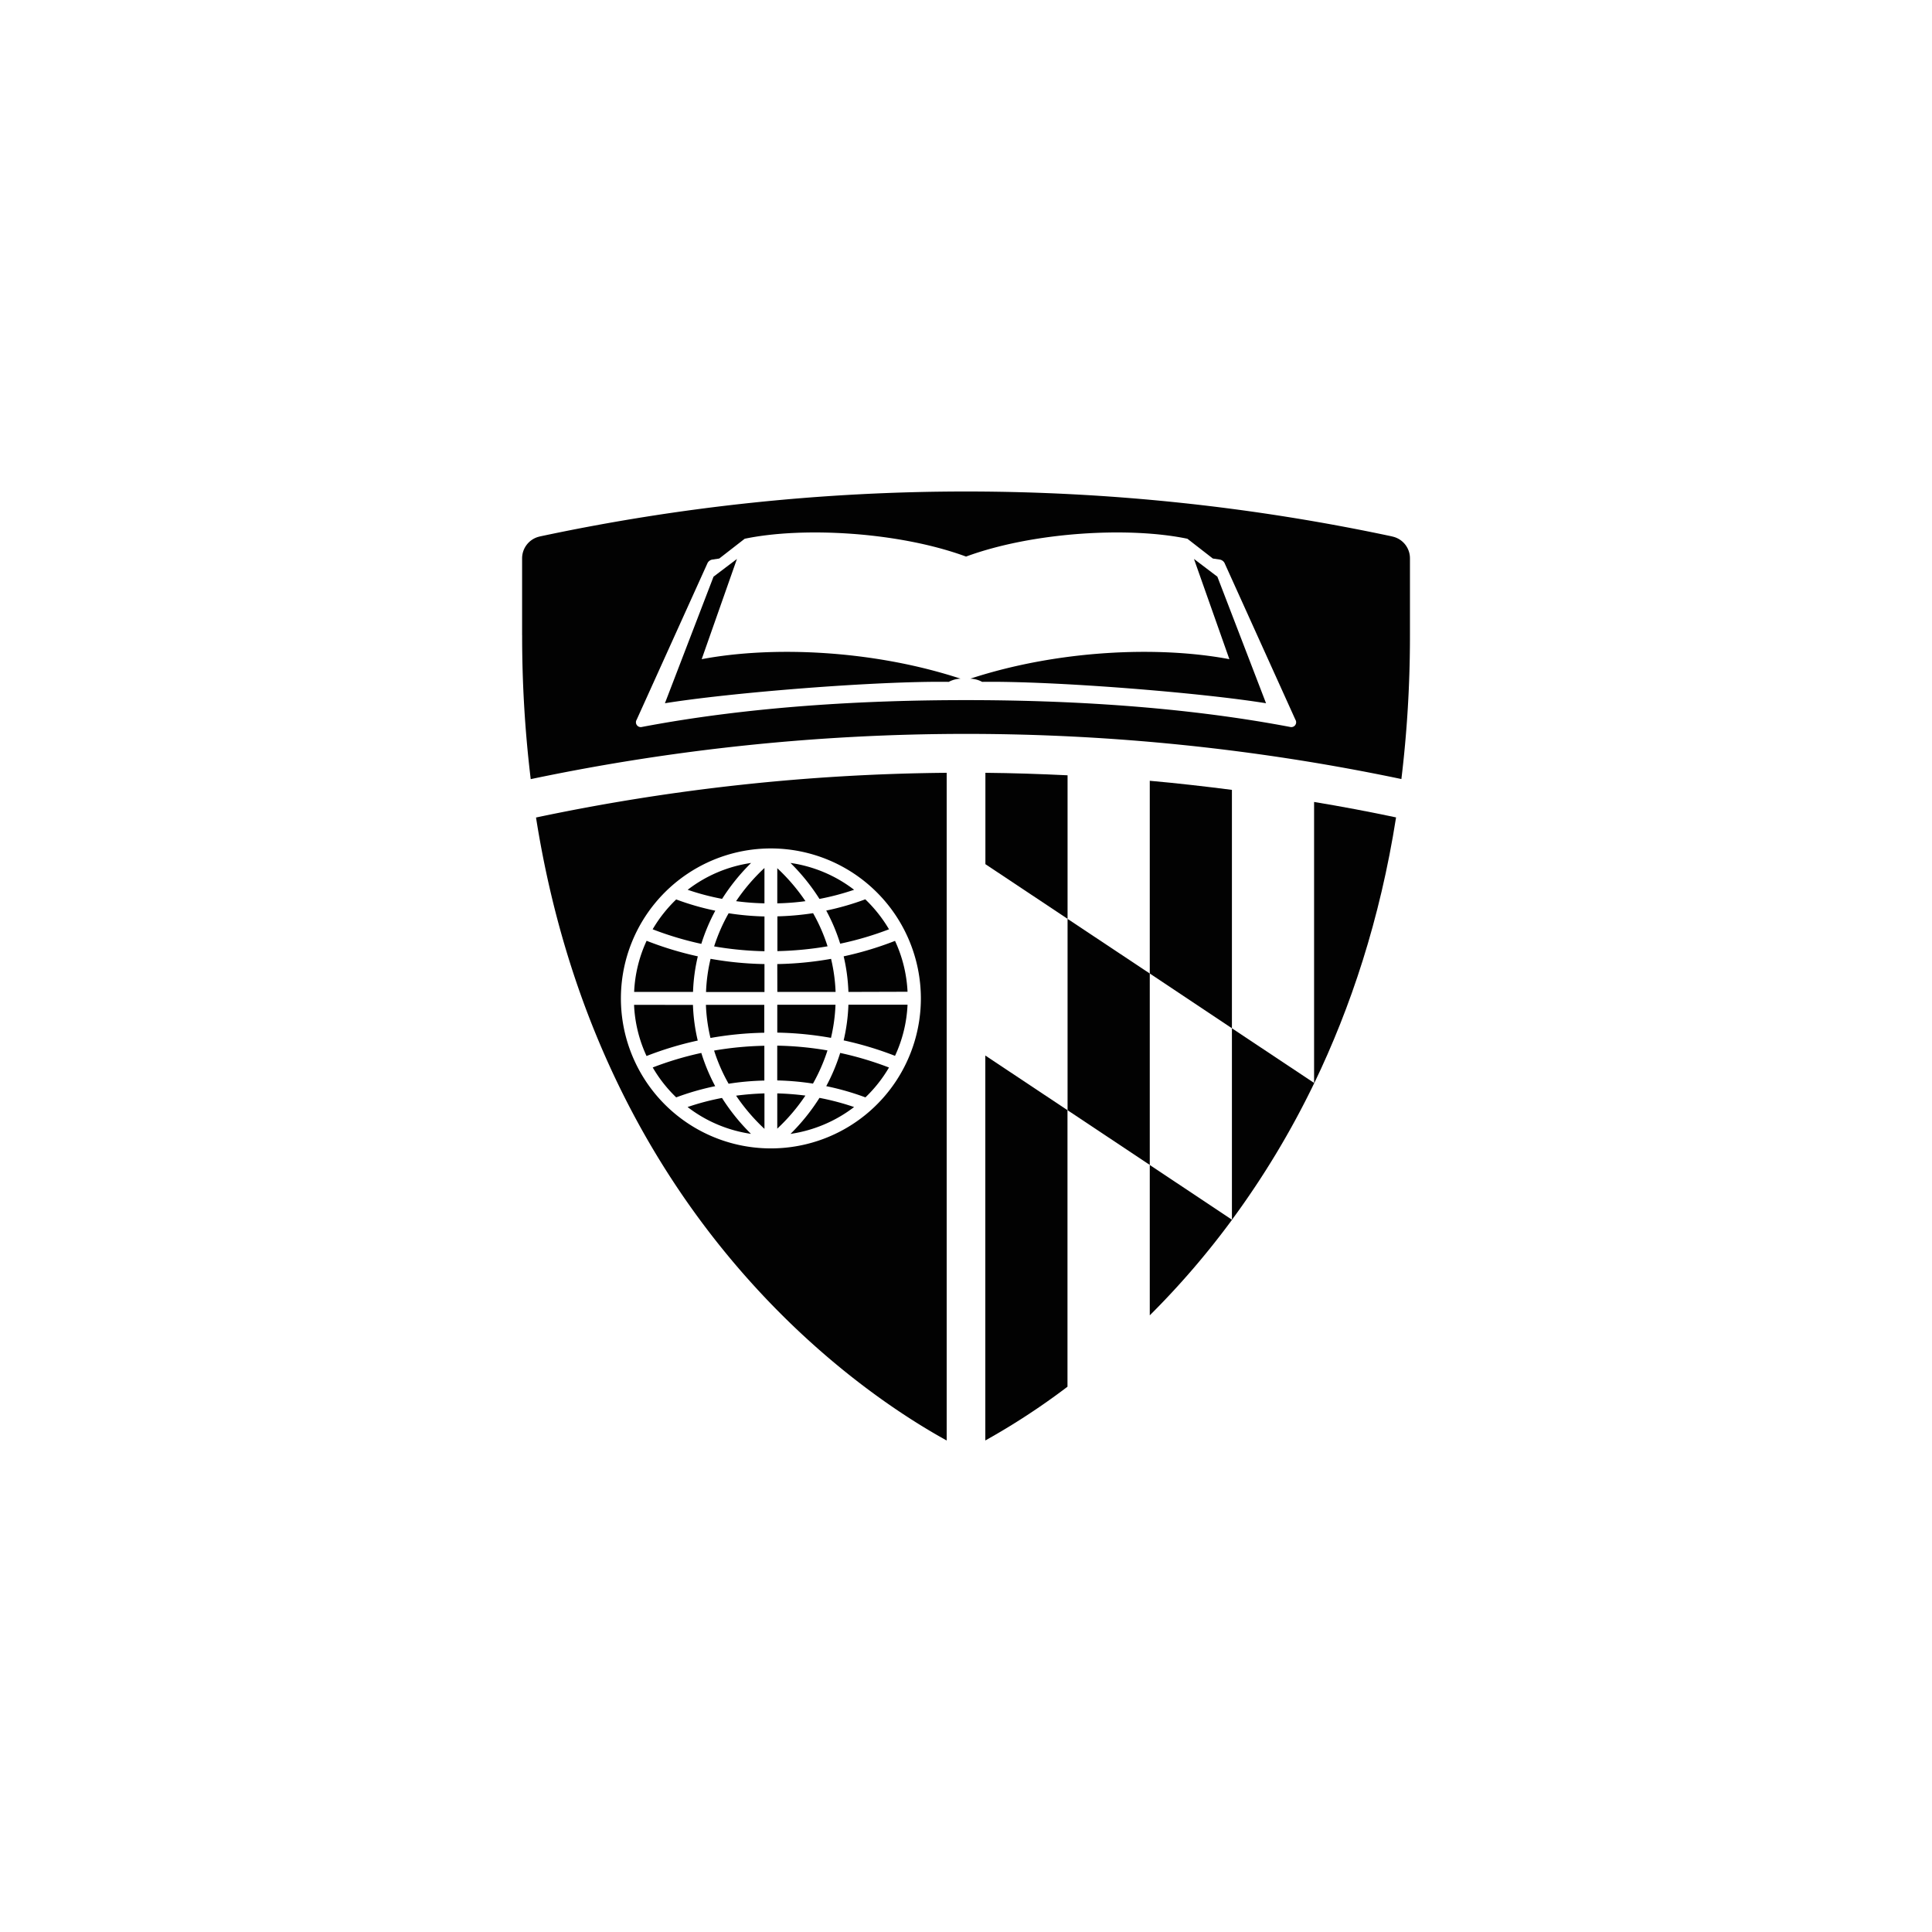 <svg id="Layer_1" data-name="Layer 1" xmlns="http://www.w3.org/2000/svg" viewBox="0 0 1000 1000"><defs><style>.cls-1,.cls-2{fill:#020202;}.cls-1{fill-rule:evenodd;}</style></defs><path class="cls-1" d="M490,400a1072.63,1072.63,0,0,0-212.56,23.14C308.12,617.58,429.61,712.26,490,745.6Zm-91,39.15a77.63,77.63,0,1,0,77.64,77.61A77.7,77.7,0,0,0,399,439.15m3.35,74.27h30.15a88.08,88.08,0,0,0-2.34-17.12A176.07,176.07,0,0,1,402.32,499Zm26-23.59a90.11,90.11,0,0,0-7.5-17.17,145.84,145.84,0,0,1-18.47,1.64v18a174,174,0,0,0,26-2.5M416.9,466.44a98.62,98.62,0,0,0-14.58-17.06v18.19a127.08,127.08,0,0,0,14.58-1.13m7.26-1.16a132.8,132.8,0,0,0,17.92-4.73,70.46,70.46,0,0,0-32.93-13.89,104.38,104.38,0,0,1,15,18.62M381,466.44a131.51,131.51,0,0,0,14.68,1.13v-18.3A98.69,98.69,0,0,0,381,466.44m7.75-19.77a70.35,70.35,0,0,0-32.81,13.88,127.05,127.05,0,0,0,17.82,4.7,105.89,105.89,0,0,1,15-18.58m-11.6,26a91,91,0,0,0-7.53,17.18,174.23,174.23,0,0,0,26.06,2.51v-18a142.71,142.71,0,0,1-18.53-1.66m-9.38,23.63a87.07,87.07,0,0,0-2.34,17.15h30.25V499a174.3,174.3,0,0,1-27.91-2.72M361.19,495a174.31,174.31,0,0,1-26.5-8.05,70.11,70.11,0,0,0-6.46,26.47h30.48A93.31,93.31,0,0,1,361.19,495m-33,25.11a69.8,69.8,0,0,0,6.46,26.48,174.2,174.2,0,0,1,26.5-8,93.61,93.61,0,0,1-2.48-18.46Zm39.51,17.15a177.45,177.45,0,0,1,27.89-2.72V520.11H365.38a87.12,87.12,0,0,0,2.36,17.15m1.86,6.46a89.42,89.42,0,0,0,7.53,17.22,138.36,138.36,0,0,1,18.5-1.65v-18a172.13,172.13,0,0,0-26,2.48M381,567.12a99.43,99.43,0,0,0,14.68,17.17V565.94A144.69,144.69,0,0,0,381,567.12m-7.24,1.17A128.48,128.48,0,0,0,355.89,573a70.35,70.35,0,0,0,32.81,13.88,105.59,105.59,0,0,1-15-18.59m43.17-1.22c-4.81-.62-9.69-1-14.56-1.13v18.25a97.64,97.64,0,0,0,14.56-17.12m-7.73,19.84A71.21,71.21,0,0,0,442.08,573a131.37,131.37,0,0,0-17.92-4.74,105.29,105.29,0,0,1-15,18.65m11.61-26a93.4,93.4,0,0,0,7.53-17.21,168.81,168.81,0,0,0-26-2.47v18a140.81,140.81,0,0,1,18.44,1.63m9.37-23.66a88.73,88.73,0,0,0,2.34-17.15H402.32v14.43a176.09,176.09,0,0,1,27.81,2.72m6.55,1.3a175.88,175.88,0,0,1,26.58,8,69.86,69.86,0,0,0,6.48-26.48h-30.6a94.34,94.34,0,0,1-2.46,18.45m33.06-25.14A70.13,70.13,0,0,0,463.26,487,173.7,173.7,0,0,1,436.68,495a94.14,94.14,0,0,1,2.46,18.42Zm-21.8-47.87a139.7,139.7,0,0,1-20.28,5.85,95.12,95.12,0,0,1,7.22,17.14A165.49,165.49,0,0,0,460.15,481a72.2,72.2,0,0,0-12.21-15.44M337.81,481A168.89,168.89,0,0,0,363,488.54a97,97,0,0,1,7.24-17.17A136.49,136.49,0,0,1,350,465.55,71.67,71.67,0,0,0,337.81,481M350,568a136,136,0,0,1,20.18-5.8A97.3,97.3,0,0,1,363,545a170,170,0,0,0-25.15,7.52A70.64,70.64,0,0,0,350,568m110.11-15.47A170.12,170.12,0,0,0,434.88,545a97.48,97.48,0,0,1-7.22,17.19A137.34,137.34,0,0,1,447.94,568a71.15,71.15,0,0,0,12.21-15.47"/><path class="cls-2" d="M270.24,328.85l0-39.88A11.57,11.57,0,0,1,279,277.78l.28-.08a1057.33,1057.33,0,0,1,441.21-.06l.17.06A11.53,11.53,0,0,1,729.79,289l0,39.88a616.09,616.09,0,0,1-4.43,74.35,1097,1097,0,0,0-450.66.05,615,615,0,0,1-4.44-74.4M500,288.07c-34.69-12.76-84.37-15.53-114.55-9.21l-13.16,10.23-3.52.53a3.47,3.47,0,0,0-2.52,1.75l-36.71,81.15a2.5,2.5,0,0,0,2.77,3.74C388.14,365.65,447.4,362.38,500,362.38h0c52.57,0,111.85,3.27,167.72,13.88a2.5,2.5,0,0,0,2.78-3.74L633.8,291.37a3.47,3.47,0,0,0-2.51-1.75l-3.53-.53L614.6,278.86c-30.18-6.32-79.87-3.55-114.55,9.21Z"/><path class="cls-2" d="M497.19,351.28c-45.24-14.82-97.1-17.06-134-10.09l18.25-51.88-12.12,9.18L344.16,364c33.57-5.45,109.39-11.59,146.92-11.07a14,14,0,0,1,6.11-1.65"/><path class="cls-2" d="M502.24,351.28c45.24-14.82,97.17-17.06,134.08-10.09L618,289.31l12.11,9.18L655.3,364c-33.56-5.45-109.38-11.59-146.95-11.07a13.77,13.77,0,0,0-6.11-1.65"/><path class="cls-2" d="M510,546.34V745.58a360.35,360.35,0,0,0,42.53-27.82V574.63Z"/><path class="cls-2" d="M552.57,401.29c-14.15-.68-28.35-1.16-42.53-1.29v47.29l42.53,28.29Z"/><path class="cls-2" d="M637.64,532.23V408.83c-14.14-1.8-28.3-3.44-42.52-4.7v99.76Z"/><path class="cls-2" d="M595.12,603v77.82a424.93,424.93,0,0,0,42.52-49.39v-.12Z"/><path class="cls-2" d="M637.64,631.39s.05,0,.07-.06l-.07-.05Z"/><path class="cls-2" d="M680.27,560.6c18.78-39,34-84.49,42.33-137.51q-21.12-4.48-42.43-8V560.52Z"/><polygon class="cls-2" points="552.57 475.61 552.57 574.65 595.12 602.96 595.12 503.89 552.57 475.61"/><path class="cls-2" d="M680.17,560.52l-42.53-28.28v99l.07.05a445.31,445.31,0,0,0,42.46-70.52Z"/><path class="cls-2" d="M680.17,560.83a.87.87,0,0,1,.1-.24l-.1-.06Z"/></svg>